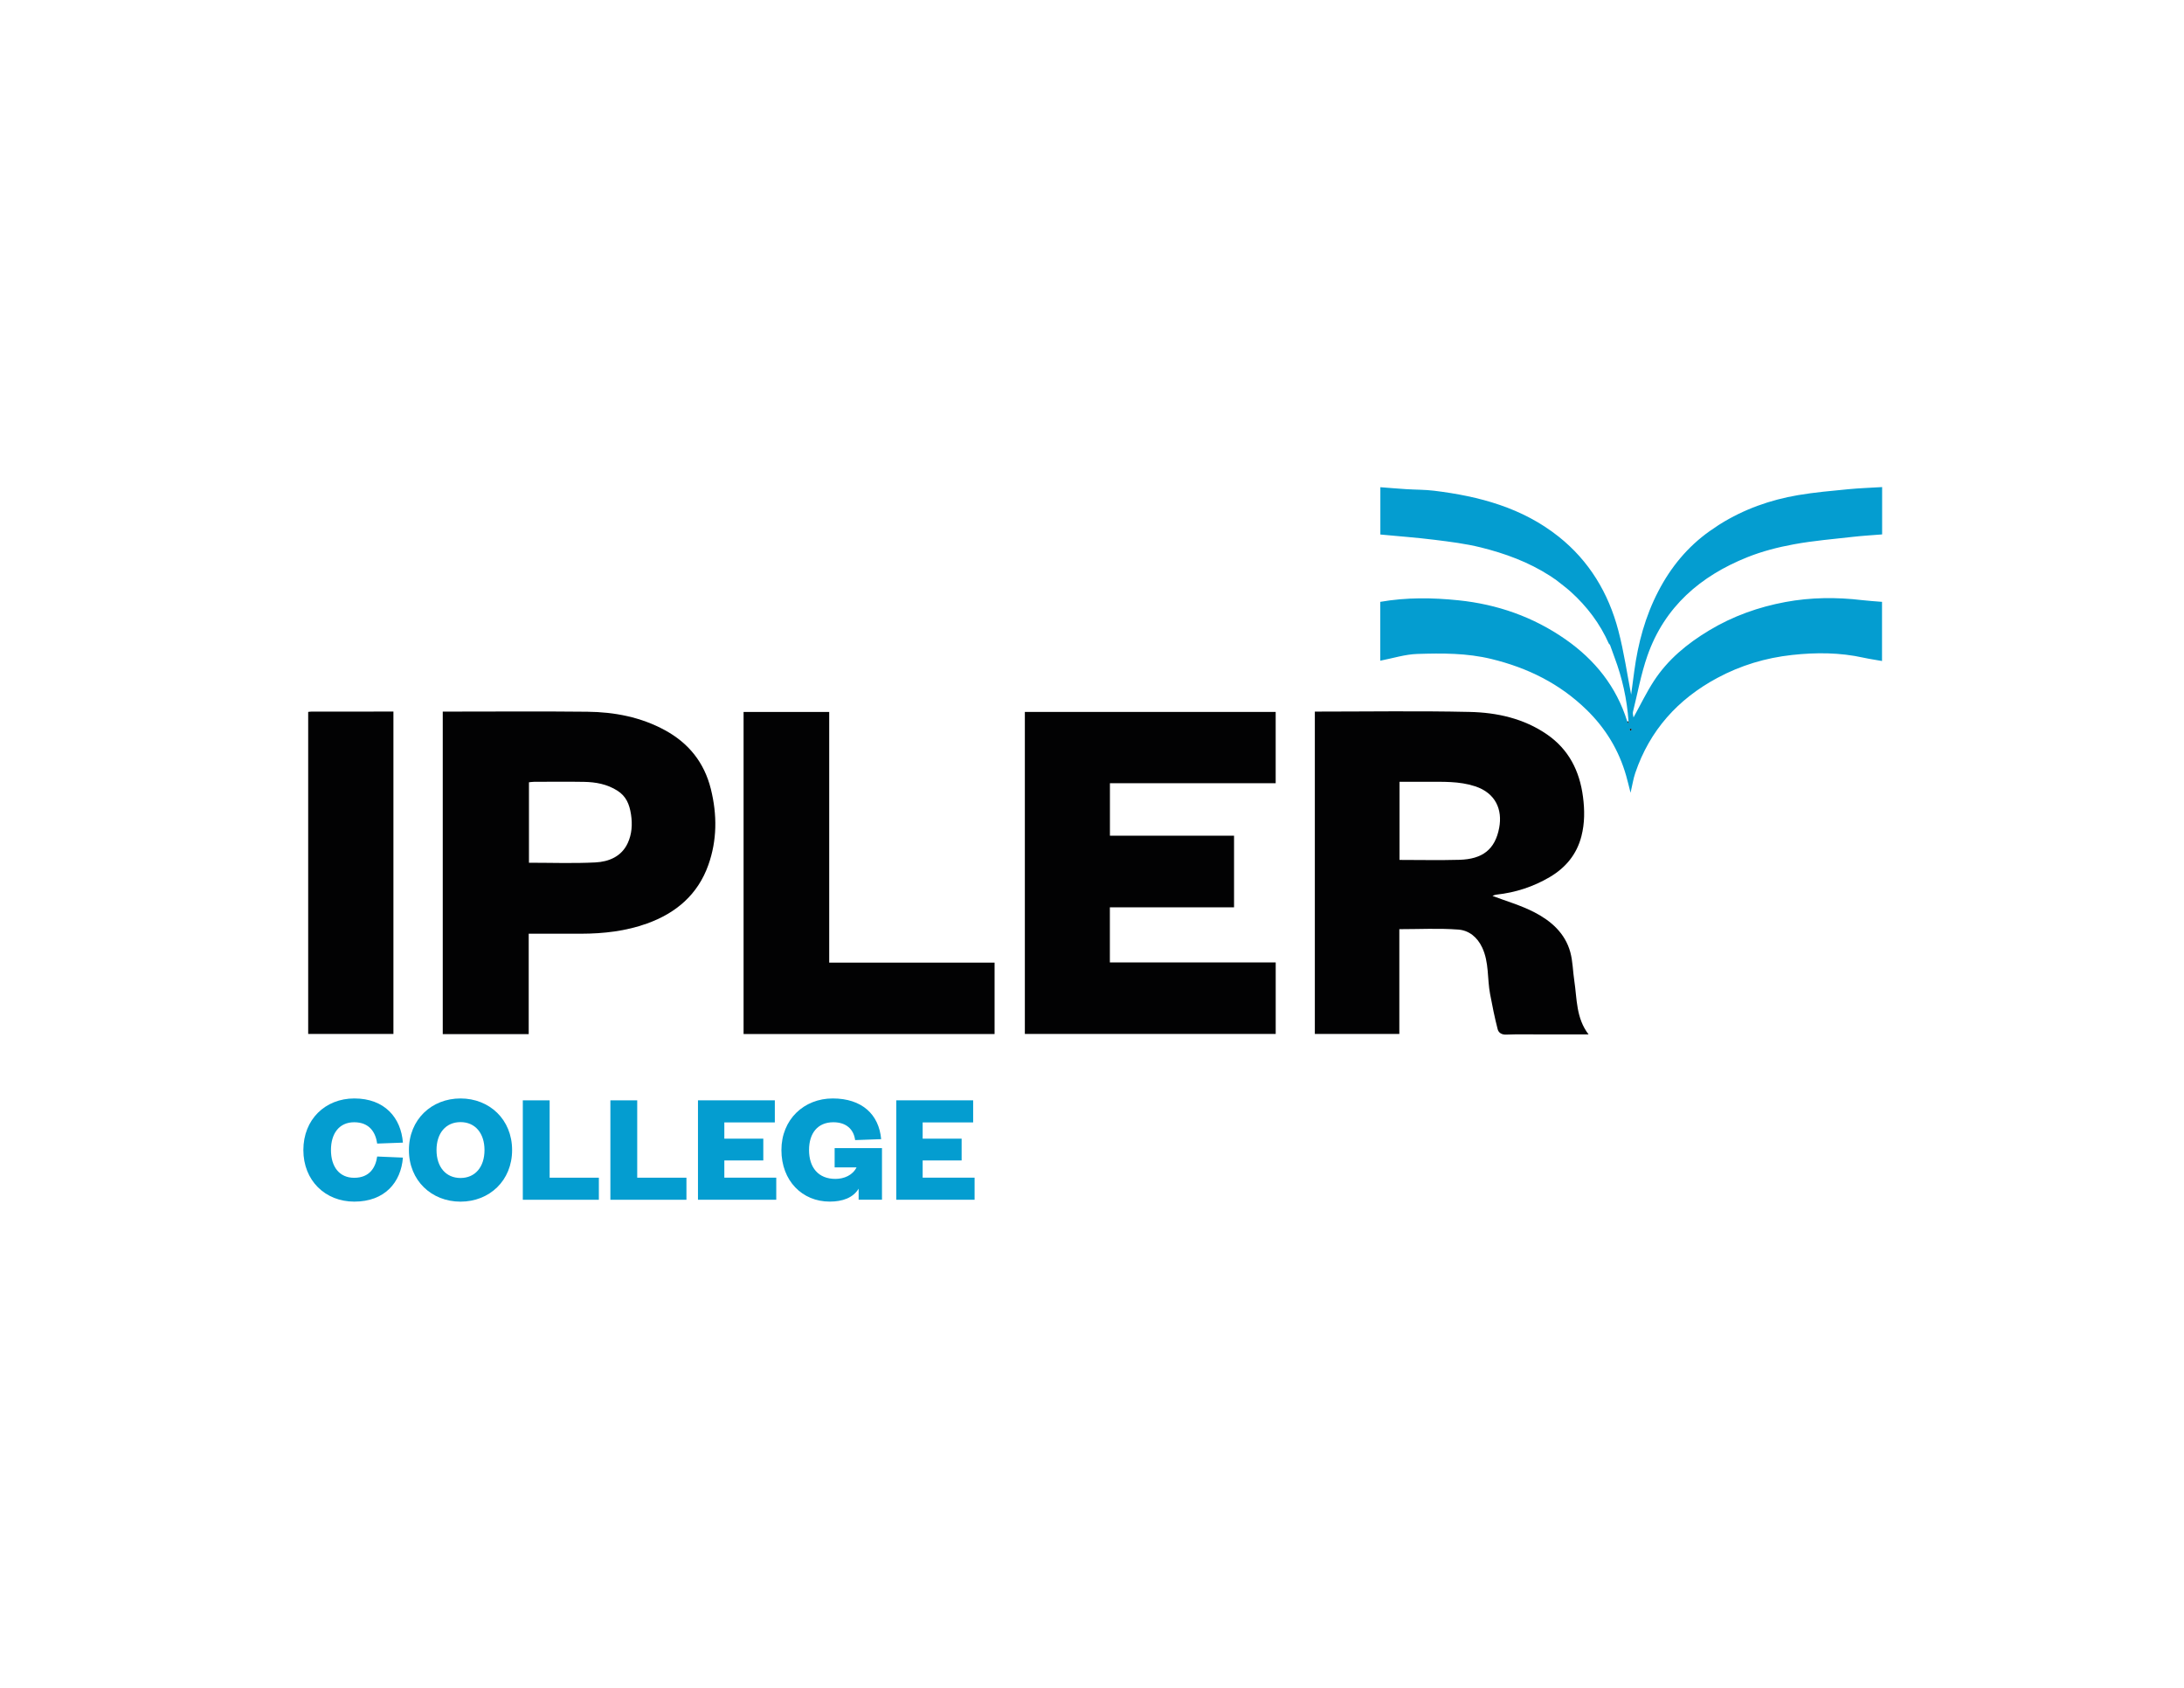 <svg xmlns="http://www.w3.org/2000/svg" xmlns:xlink="http://www.w3.org/1999/xlink" x="0px" y="0px" viewBox="0 0 792 612" style="enable-background:new 0 0 792 612;" xml:space="preserve"><style type="text/css">	.st0{display:none;}	.st1{display:inline;fill:#020203;}	.st2{display:inline;fill:#9DC539;}	.st3{display:inline;fill:#020303;}	.st4{display:inline;}	.st5{fill:#9DC539;}	.st6{display:inline;fill:#F59B1B;}	.st7{fill:#F59B1B;}	.st8{fill:#020203;}	.st9{fill:#049DD0;}	.st10{fill:#020303;}</style><g id="Capa_1" class="st0">	<path class="st1" d="M476.67,258.01c18.88,0,37.52-0.3,56.13,0.12c9.91,0.22,19.64,2.35,28.08,8.18  c7.84,5.42,11.79,13.17,13.02,22.59c0.63,4.83,0.65,9.53-0.56,14.26c-1.7,6.67-5.79,11.51-11.54,14.88  c-5.93,3.48-12.37,5.59-19.22,6.33c-0.72,0.08-1.41,0.45-1.5,0.47c4.78,1.83,10.26,3.38,15.22,5.95c5.97,3.09,11.11,7.53,13,14.45  c0.91,3.33,0.92,6.91,1.45,10.36c1,6.56,0.59,13.49,5.18,19.47h-16.42c-4.49,0-8.98-0.12-13.45,0.06c-1.68,0.07-2.77-0.7-3.09-1.94  c-1.08-4.21-1.95-8.49-2.75-12.77c-1.06-5.6-0.33-11.46-2.87-16.87c-1.81-3.85-4.88-6.22-8.63-6.5  c-7.06-0.53-14.18-0.15-21.41-0.15v38h-30.64V258.01z M507.38,311.8c7.42,0,14.57,0.16,21.71-0.04  c8.37-0.24,12.97-3.73,14.44-11.65c1.21-6.51-1.25-12.56-8.75-15.01c-5.8-1.9-11.74-1.61-17.67-1.62c-3.24-0.01-6.47,0-9.73,0  V311.8z"></path>	<polygon class="st1" points="371.5,258.14 462.46,258.14 462.46,283.98 402.35,283.98 402.35,303.02 447.37,303.02 447.37,328.98   402.33,328.98 402.33,348.97 462.47,348.97 462.47,374.9 371.5,374.9  "></polygon>	<path class="st1" d="M191.59,374.96h-31.18V258.02h2.77c16.56,0,33.12-0.13,49.68,0.05c9.82,0.11,19.39,1.93,28.13,6.7  c8.54,4.65,14.24,11.64,16.65,21.34c2.31,9.32,2.27,18.57-0.92,27.53c-3.8,10.7-11.7,17.44-22.2,21.21  c-7.73,2.78-15.75,3.69-23.9,3.71c-6.28,0.01-12.55,0-19.04,0V374.96z M191.67,312.82c8.23,0,16.17,0.29,24.07-0.11  c4.88-0.24,9.51-2.13,11.76-7.03c1.48-3.22,1.74-6.73,1.17-10.42c-0.57-3.66-1.77-6.57-4.93-8.57c-3.71-2.36-7.84-3.12-12.1-3.19  c-6.04-0.11-12.07-0.03-18.11-0.02c-0.65,0-1.29,0.12-1.86,0.17V312.82z"></path>	<path class="st2" d="M583.28,233.35c-3.23-7.31-7.96-13.51-13.84-18.81c-1.72-1.56-3.62-2.92-5.44-4.37  c-0.19-0.12-0.38-0.25-0.57-0.37c-0.33-0.23-0.65-0.45-0.98-0.68c-0.19-0.12-0.38-0.25-0.57-0.37  c-7.72-4.96-16.23-8.08-25.02-10.26c-5.49-1.36-11.16-2.06-16.78-2.77c-6.47-0.81-12.98-1.28-19.65-1.92v-17.15  c3.07,0.23,6.17,0.5,9.29,0.7c3.42,0.22,6.86,0.16,10.25,0.58c16.3,2,31.9,6.13,45.11,16.63c11.06,8.79,18.06,20.42,21.64,34.01  c2.09,7.93,3.25,16.11,4.65,23.27c0.29-2.16,0.71-5.33,1.14-8.51c1.36-10.13,3.98-19.85,8.72-28.96  c4.55-8.76,10.62-16.13,18.64-21.82c0.2-0.13,0.39-0.26,0.59-0.39c0.32-0.22,0.65-0.44,0.97-0.66c0.19-0.13,0.39-0.26,0.58-0.39  c0.33-0.23,0.67-0.46,1-0.69c0.18-0.11,0.37-0.23,0.55-0.35c8.74-5.46,18.27-8.84,28.34-10.55c6.01-1.02,12.1-1.55,18.17-2.14  c4.05-0.4,8.13-0.52,12.32-0.78v17.16c-3.54,0.29-7.02,0.48-10.47,0.87c-7.2,0.82-14.45,1.41-21.57,2.72  c-5.71,1.05-11.46,2.52-16.85,4.68c-16.94,6.78-30.02,17.93-36.25,35.76c-2.3,6.59-3.56,13.56-5.24,20.37  c-0.14,0.56,0.12,1.22,0.21,1.97c2.53-4.58,4.68-9.07,7.38-13.21c5.09-7.82,12.09-13.56,20.03-18.34  c8.64-5.21,17.96-8.5,27.69-10.31c9.15-1.7,18.5-1.79,27.8-0.68c2.35,0.28,4.72,0.41,7.22,0.62v21.45c-2.3-0.41-4.52-0.72-6.7-1.2  c-8.57-1.9-17.2-1.94-25.88-0.99c-9.6,1.04-18.7,3.78-27.21,8.36c-14.23,7.66-24.44,18.93-29.71,34.48  c-0.72,2.14-1.05,4.41-1.69,7.13c-0.59-2.33-1.04-4.22-1.57-6.09c-2.64-9.32-7.47-17.27-14.39-24.01  c-9.77-9.51-21.35-15.21-34.5-18.41c-8.94-2.18-17.89-2.11-26.87-1.83c-4.46,0.14-8.87,1.57-13.43,2.45v-21.34  c9.44-1.65,18.9-1.54,28.35-0.56c14.08,1.45,27.12,6,38.81,14.15c10.65,7.43,18.44,17.1,22.38,29.72c0.18,0.29,0.37,0.58,0.55,0.87  c-0.02-0.29-0.05-0.58-0.07-0.87c-0.54-7.99-2.27-15.7-5.08-23.18c-0.56-1.5-1.09-3.01-1.63-4.51L583.28,233.35z M591.2,264.23  c-0.15,0.08-0.3,0.15-0.45,0.22c0.15,0.18,0.3,0.36,0.45,0.54c0.15-0.18,0.3-0.36,0.45-0.54  C591.5,264.37,591.35,264.3,591.2,264.23"></path>	<polygon class="st1" points="300.56,349.04 360.53,349.04 360.53,374.93 269.51,374.93 269.51,258.15 300.56,258.15  "></polygon>	<path class="st1" d="M111.63,258.13c0.46-0.04,0.87-0.11,1.28-0.11c9.82-0.01,19.63-0.01,29.62-0.01v116.88h-30.91V258.13z"></path>	<path class="st3" d="M590.4,261.55c0.02,0.29,0.05,0.58,0.07,0.87c-0.18-0.29-0.37-0.58-0.55-0.87  C590.07,261.63,590.24,261.63,590.4,261.55"></path>	<path class="st3" d="M591.2,264.23c0.15,0.08,0.3,0.15,0.45,0.22c-0.15,0.18-0.3,0.36-0.45,0.54c-0.15-0.18-0.3-0.36-0.45-0.54  C590.9,264.37,591.04,264.3,591.2,264.23"></path>	<g class="st4">		<path class="st5" d="M122.51,435.03v-28.04h-12.36v-8.01h34.56v8.01h-12.53v28.04H122.51z"></path>		<path class="st5" d="M177.27,435.03h-28.38v-36.05h27.87v8.01h-18.31v5.89h14.13v7.9h-14.13v6.24h18.83V435.03z"></path>		<path class="st5" d="M209.99,435.03h-28.38v-36.05h27.87v8.01h-18.31v5.89h14.13v7.9h-14.13v6.24h18.83V435.03z"></path>		<path class="st5" d="M237.69,418.95v-19.97h8.93v36.05h-7.78l-15.56-21.34v21.34h-8.93v-36.05h9.27L237.69,418.95z"></path>		<path class="st5" d="M259.43,421.98c0.34,4.52,3.83,6.07,7.84,6.07c3.38,0,5.55-1.2,5.55-3.2c0-2.12-2.12-2.46-4.86-2.98   l-6.58-1.14c-5.89-1.09-10.01-4.41-10.01-10.7c0-7.32,5.72-11.73,14.71-11.73c9.96,0,15.33,4.86,15.51,12.87l-8.93,0.17   c-0.29-3.72-2.98-5.44-6.7-5.44c-3.2,0-5.04,1.26-5.04,3.26c0,1.66,1.37,2.29,3.6,2.69l6.81,1.2c7.55,1.32,10.99,5.26,10.99,11.16   c0,7.67-6.64,11.5-15.05,11.5c-9.79,0-16.77-4.75-16.77-13.45L259.43,421.98z"></path>	</g>	<path class="st1" d="M477.39,258.02c18.88,0,37.52-0.3,56.13,0.12c9.91,0.22,19.64,2.35,28.08,8.18  c7.84,5.42,11.79,13.17,13.02,22.59c0.63,4.83,0.65,9.53-0.56,14.26c-1.7,6.67-5.79,11.51-11.54,14.88  c-5.93,3.48-12.37,5.59-19.22,6.33c-0.72,0.08-1.41,0.44-1.5,0.47c4.78,1.83,10.26,3.38,15.22,5.95c5.97,3.09,11.11,7.53,13,14.45  c0.91,3.33,0.92,6.91,1.45,10.36c1,6.56,0.59,13.49,5.18,19.47h-16.42c-4.49,0-8.98-0.12-13.45,0.06c-1.68,0.07-2.77-0.7-3.09-1.94  c-1.08-4.21-1.95-8.49-2.75-12.77c-1.06-5.6-0.33-11.46-2.87-16.87c-1.81-3.85-4.88-6.22-8.63-6.5  c-7.06-0.53-14.18-0.15-21.41-0.15v38h-30.64V258.02z M508.09,311.8c7.42,0,14.57,0.16,21.71-0.04  c8.37-0.24,12.97-3.73,14.44-11.65c1.21-6.51-1.25-12.55-8.75-15.01c-5.8-1.9-11.74-1.61-17.67-1.62c-3.24-0.01-6.47,0-9.73,0  V311.8z"></path>	<polygon class="st1" points="372.21,258.14 463.17,258.14 463.17,283.99 403.06,283.99 403.06,303.02 448.08,303.02 448.08,328.99   403.04,328.99 403.04,348.97 463.19,348.97 463.19,374.9 372.21,374.9  "></polygon>	<path class="st1" d="M192.3,374.96h-31.18V258.02h2.77c16.56,0,33.12-0.13,49.68,0.05c9.82,0.11,19.39,1.93,28.13,6.7  c8.54,4.65,14.24,11.64,16.65,21.34c2.31,9.32,2.27,18.57-0.92,27.53c-3.8,10.71-11.7,17.44-22.2,21.21  c-7.73,2.78-15.75,3.69-23.9,3.71c-6.28,0.01-12.55,0-19.04,0V374.96z M192.38,312.82c8.23,0,16.17,0.29,24.07-0.11  c4.88-0.24,9.51-2.13,11.76-7.03c1.48-3.22,1.74-6.73,1.17-10.42c-0.57-3.66-1.77-6.57-4.93-8.57c-3.71-2.36-7.84-3.12-12.1-3.19  c-6.04-0.11-12.07-0.03-18.11-0.02c-0.65,0-1.29,0.12-1.86,0.17V312.82z"></path>	<path class="st6" d="M583.99,233.36c-3.23-7.31-7.96-13.51-13.84-18.82c-1.72-1.55-3.62-2.92-5.44-4.37  c-0.19-0.12-0.38-0.25-0.57-0.37c-0.33-0.23-0.65-0.45-0.98-0.68l-0.57-0.37c-7.72-4.96-16.23-8.08-25.02-10.26  c-5.49-1.36-11.16-2.06-16.78-2.76c-6.47-0.81-12.98-1.28-19.65-1.92v-17.15c3.07,0.23,6.17,0.5,9.29,0.7  c3.42,0.22,6.86,0.16,10.25,0.58c16.3,2,31.9,6.13,45.11,16.63c11.06,8.79,18.06,20.42,21.64,34.01  c2.09,7.93,3.25,16.11,4.65,23.27c0.29-2.16,0.71-5.33,1.14-8.51c1.36-10.13,3.98-19.85,8.72-28.96  c4.55-8.76,10.62-16.13,18.64-21.82c0.2-0.13,0.39-0.26,0.59-0.39c0.32-0.22,0.65-0.44,0.97-0.66c0.19-0.13,0.39-0.26,0.58-0.39  c0.33-0.23,0.67-0.46,1-0.69l0.55-0.35c8.74-5.46,18.27-8.84,28.34-10.55c6.01-1.02,12.1-1.55,18.17-2.14  c4.05-0.4,8.13-0.52,12.32-0.78v17.16c-3.54,0.29-7.02,0.48-10.47,0.87c-7.2,0.82-14.45,1.41-21.57,2.72  c-5.71,1.05-11.46,2.52-16.85,4.68c-16.94,6.78-30.02,17.93-36.25,35.76c-2.3,6.59-3.56,13.56-5.24,20.37  c-0.14,0.56,0.12,1.22,0.21,1.97c2.53-4.58,4.68-9.07,7.38-13.21c5.09-7.82,12.09-13.56,20.03-18.34  c8.64-5.21,17.96-8.5,27.69-10.31c9.15-1.7,18.5-1.79,27.8-0.68c2.35,0.28,4.72,0.41,7.22,0.62v21.45c-2.3-0.41-4.52-0.72-6.7-1.2  c-8.57-1.9-17.2-1.94-25.88-0.99c-9.6,1.04-18.7,3.78-27.21,8.36c-14.23,7.66-24.44,18.93-29.71,34.48  c-0.72,2.14-1.05,4.41-1.69,7.13c-0.59-2.33-1.04-4.22-1.57-6.09c-2.64-9.32-7.47-17.27-14.39-24.01  c-9.77-9.51-21.35-15.21-34.5-18.41c-8.94-2.18-17.89-2.11-26.87-1.83c-4.46,0.14-8.87,1.57-13.43,2.45v-21.34  c9.44-1.65,18.9-1.54,28.35-0.56c14.08,1.45,27.12,6,38.81,14.15c10.65,7.43,18.44,17.1,22.38,29.72c0.18,0.29,0.37,0.58,0.55,0.87  c-0.02-0.29-0.05-0.58-0.07-0.87c-0.54-7.99-2.27-15.7-5.08-23.18c-0.56-1.5-1.09-3.01-1.63-4.51  C584.27,233.69,584.13,233.52,583.99,233.36 M591.91,264.23c-0.15,0.08-0.3,0.15-0.45,0.22c0.15,0.18,0.3,0.36,0.45,0.54l0.45-0.54  C592.21,264.38,592.06,264.3,591.91,264.23"></path>	<polygon class="st1" points="301.27,349.04 361.25,349.04 361.25,374.93 270.22,374.93 270.22,258.15 301.27,258.15  "></polygon>	<path class="st1" d="M112.34,258.13c0.46-0.04,0.87-0.11,1.28-0.11c9.82-0.01,19.63-0.01,29.62-0.01V374.9h-30.91V258.13z"></path>	<path class="st3" d="M591.11,261.55c0.02,0.29,0.05,0.58,0.07,0.87c-0.18-0.29-0.37-0.58-0.55-0.87  C590.79,261.63,590.95,261.64,591.11,261.55"></path>	<path class="st3" d="M591.91,264.23c0.15,0.08,0.3,0.15,0.45,0.22l-0.45,0.54c-0.15-0.18-0.3-0.36-0.45-0.54  C591.61,264.37,591.76,264.3,591.91,264.23"></path>	<g class="st4">		<path class="st7" d="M134.67,398.98l14.36,36.05h-10.36l-2.69-6.98h-14.08l-2.69,6.98h-9.79l14.36-36.05H134.67z M124.71,420.78   h8.47l-4.12-10.64h-0.23L124.71,420.78z"></path>		<path class="st7" d="M151.77,398.98h14.25c11.96,0,19.34,6.75,19.34,18.02s-7.38,18.02-19.34,18.02h-14.25V398.98z M165.33,427.36   c6.29,0,10.01-3.78,10.01-10.41c0-6.52-3.72-10.3-10.01-10.3h-3.83v20.71H165.33z"></path>		<path class="st7" d="M198.64,435.02l-13.85-36.05h10.19l8.93,23.98h0.23l8.93-23.98h9.67l-13.85,36.05H198.64z"></path>		<path class="st7" d="M244.58,398.98l14.36,36.05h-10.36l-2.69-6.98h-14.08l-2.69,6.98h-9.79l14.36-36.05H244.58z M234.63,420.78   h8.47l-4.12-10.64h-0.23L234.63,420.78z"></path>		<path class="st7" d="M285.03,418.94v-19.97h8.93v36.05h-7.78l-15.56-21.34v21.34h-8.93v-36.05h9.27L285.03,418.94z"></path>		<path class="st7" d="M316.33,398.29c11.04,0,16.94,7.04,17.62,16.02l-9.33,0.34c-0.57-4.01-2.75-7.73-8.35-7.73   c-5.32,0-8.41,3.95-8.41,10.07c0,6.12,3.09,10.07,8.41,10.07c5.61,0,7.78-3.72,8.35-7.72l9.33,0.4   c-0.69,8.98-6.58,15.96-17.62,15.96c-10.53,0-18.48-7.61-18.48-18.71S305.8,398.29,316.33,398.29z"></path>		<path class="st7" d="M366.11,435.02h-28.38v-36.05h27.87v8.01h-18.31v5.89h14.13v7.9h-14.13v6.24h18.83V435.02z"></path>	</g>	<path class="st3" d="M583.99,423.49c0.14,0.17,0.28,0.33,0.41,0.5C584.27,423.82,584.13,423.65,583.99,423.49"></path></g><g id="Capa_2" class="st0">	<path class="st1" d="M477.39,258.02c18.88,0,37.52-0.3,56.13,0.12c9.91,0.22,19.64,2.35,28.08,8.18  c7.84,5.42,11.79,13.17,13.02,22.59c0.63,4.83,0.65,9.53-0.56,14.26c-1.7,6.67-5.79,11.51-11.54,14.88  c-5.93,3.48-12.37,5.59-19.22,6.33c-0.72,0.08-1.41,0.44-1.5,0.47c4.78,1.83,10.26,3.38,15.22,5.95c5.97,3.09,11.11,7.53,13,14.45  c0.91,3.33,0.92,6.91,1.45,10.36c1,6.56,0.59,13.49,5.18,19.47h-16.42c-4.49,0-8.98-0.12-13.45,0.06c-1.68,0.07-2.77-0.7-3.09-1.94  c-1.08-4.21-1.95-8.49-2.75-12.77c-1.06-5.6-0.33-11.46-2.87-16.87c-1.81-3.85-4.88-6.22-8.63-6.5  c-7.06-0.53-14.18-0.15-21.41-0.15v38h-30.64V258.02z M508.09,311.8c7.42,0,14.57,0.16,21.71-0.04  c8.37-0.24,12.97-3.73,14.44-11.65c1.21-6.51-1.25-12.55-8.75-15.01c-5.8-1.9-11.74-1.61-17.67-1.62c-3.24-0.01-6.47,0-9.73,0  V311.8z"></path>	<polygon class="st1" points="372.21,258.14 463.17,258.14 463.17,283.99 403.06,283.99 403.06,303.02 448.08,303.02 448.08,328.99   403.04,328.99 403.04,348.97 463.19,348.97 463.19,374.9 372.21,374.9  "></polygon>	<path class="st1" d="M192.3,374.96h-31.18V258.02h2.77c16.56,0,33.12-0.13,49.68,0.05c9.82,0.11,19.39,1.93,28.13,6.7  c8.54,4.65,14.24,11.64,16.65,21.34c2.31,9.32,2.27,18.57-0.92,27.53c-3.8,10.71-11.7,17.44-22.2,21.21  c-7.73,2.78-15.75,3.69-23.9,3.71c-6.28,0.01-12.55,0-19.04,0V374.96z M192.38,312.82c8.23,0,16.17,0.29,24.07-0.11  c4.88-0.24,9.51-2.13,11.76-7.03c1.48-3.22,1.74-6.73,1.17-10.42c-0.57-3.66-1.77-6.57-4.93-8.57c-3.71-2.36-7.84-3.12-12.1-3.19  c-6.04-0.11-12.07-0.03-18.11-0.02c-0.65,0-1.29,0.12-1.86,0.17V312.82z"></path>	<path class="st6" d="M583.99,233.36c-3.23-7.31-7.96-13.51-13.84-18.82c-1.72-1.55-3.62-2.92-5.44-4.37  c-0.19-0.12-0.38-0.25-0.57-0.37c-0.33-0.23-0.65-0.45-0.98-0.68l-0.57-0.37c-7.72-4.96-16.23-8.08-25.02-10.26  c-5.49-1.36-11.16-2.06-16.78-2.76c-6.47-0.81-12.98-1.28-19.65-1.92v-17.15c3.07,0.23,6.17,0.5,9.29,0.7  c3.42,0.22,6.86,0.16,10.25,0.58c16.3,2,31.9,6.13,45.11,16.63c11.06,8.79,18.06,20.42,21.64,34.01  c2.09,7.93,3.25,16.11,4.65,23.27c0.29-2.16,0.71-5.33,1.14-8.51c1.36-10.13,3.98-19.85,8.72-28.96  c4.55-8.76,10.62-16.13,18.64-21.82c0.2-0.13,0.39-0.26,0.59-0.39c0.32-0.22,0.65-0.44,0.97-0.66c0.19-0.13,0.39-0.26,0.58-0.39  c0.33-0.23,0.67-0.46,1-0.69l0.55-0.35c8.74-5.46,18.27-8.84,28.34-10.55c6.01-1.02,12.1-1.55,18.17-2.14  c4.05-0.4,8.13-0.52,12.32-0.78v17.16c-3.54,0.29-7.02,0.48-10.47,0.87c-7.2,0.82-14.45,1.41-21.57,2.72  c-5.71,1.05-11.46,2.52-16.85,4.68c-16.94,6.78-30.02,17.93-36.25,35.76c-2.3,6.59-3.56,13.56-5.24,20.37  c-0.14,0.56,0.12,1.22,0.21,1.97c2.53-4.58,4.68-9.07,7.38-13.21c5.09-7.82,12.09-13.56,20.03-18.34  c8.64-5.21,17.96-8.5,27.69-10.31c9.15-1.7,18.5-1.79,27.8-0.68c2.35,0.28,4.72,0.41,7.22,0.62v21.45c-2.3-0.41-4.52-0.72-6.7-1.2  c-8.57-1.9-17.2-1.94-25.88-0.99c-9.6,1.04-18.7,3.78-27.21,8.36c-14.23,7.66-24.44,18.93-29.71,34.48  c-0.72,2.14-1.05,4.41-1.69,7.13c-0.59-2.33-1.04-4.22-1.57-6.09c-2.64-9.32-7.47-17.27-14.39-24.01  c-9.77-9.51-21.35-15.21-34.5-18.41c-8.94-2.18-17.89-2.11-26.87-1.83c-4.46,0.14-8.87,1.57-13.43,2.45v-21.34  c9.44-1.65,18.9-1.54,28.35-0.56c14.08,1.45,27.12,6,38.81,14.15c10.65,7.43,18.44,17.1,22.38,29.72c0.18,0.29,0.37,0.58,0.55,0.87  c-0.02-0.29-0.05-0.58-0.07-0.87c-0.54-7.99-2.27-15.7-5.08-23.18c-0.56-1.5-1.09-3.01-1.63-4.51  C584.27,233.69,584.13,233.52,583.99,233.36 M591.91,264.23c-0.15,0.08-0.3,0.15-0.45,0.22c0.15,0.18,0.3,0.36,0.45,0.54l0.45-0.54  C592.21,264.38,592.06,264.3,591.91,264.23"></path>	<polygon class="st1" points="301.27,349.04 361.25,349.04 361.25,374.93 270.22,374.93 270.22,258.15 301.27,258.15  "></polygon>	<path class="st1" d="M112.34,258.13c0.46-0.04,0.87-0.11,1.28-0.11c9.82-0.01,19.63-0.01,29.62-0.01V374.9h-30.91V258.13z"></path>	<path class="st3" d="M591.11,261.55c0.02,0.29,0.05,0.58,0.07,0.87c-0.18-0.29-0.37-0.58-0.55-0.87  C590.79,261.63,590.95,261.64,591.11,261.55"></path>	<path class="st3" d="M591.91,264.23c0.15,0.08,0.3,0.15,0.45,0.22l-0.45,0.54c-0.15-0.18-0.3-0.36-0.45-0.54  C591.61,264.37,591.76,264.3,591.91,264.23"></path>	<g class="st4">		<path class="st7" d="M134.67,398.98l14.36,36.05h-10.36l-2.69-6.98h-14.08l-2.69,6.98h-9.79l14.36-36.05H134.67z M124.71,420.78   h8.47l-4.12-10.64h-0.23L124.71,420.78z"></path>		<path class="st7" d="M151.77,398.98h14.25c11.96,0,19.34,6.75,19.34,18.02s-7.38,18.02-19.34,18.02h-14.25V398.98z M165.33,427.36   c6.29,0,10.01-3.78,10.01-10.41c0-6.52-3.72-10.3-10.01-10.3h-3.83v20.71H165.33z"></path>		<path class="st7" d="M198.64,435.02l-13.85-36.05h10.19l8.93,23.98h0.23l8.93-23.98h9.67l-13.85,36.05H198.64z"></path>		<path class="st7" d="M244.58,398.98l14.36,36.05h-10.36l-2.69-6.98h-14.08l-2.69,6.98h-9.79l14.36-36.05H244.58z M234.63,420.78   h8.47l-4.12-10.64h-0.23L234.63,420.78z"></path>		<path class="st7" d="M285.03,418.94v-19.97h8.93v36.05h-7.78l-15.56-21.34v21.34h-8.93v-36.05h9.27L285.03,418.94z"></path>		<path class="st7" d="M316.33,398.29c11.04,0,16.94,7.04,17.62,16.02l-9.33,0.34c-0.57-4.01-2.75-7.73-8.35-7.73   c-5.32,0-8.41,3.95-8.41,10.07c0,6.12,3.09,10.07,8.41,10.07c5.61,0,7.78-3.72,8.35-7.72l9.33,0.4   c-0.69,8.98-6.58,15.96-17.62,15.96c-10.53,0-18.48-7.61-18.48-18.71S305.8,398.29,316.33,398.29z"></path>		<path class="st7" d="M366.11,435.02h-28.38v-36.05h27.87v8.01h-18.31v5.89h14.13v7.9h-14.13v6.24h18.83V435.02z"></path>	</g>	<path class="st3" d="M583.99,423.49c0.14,0.17,0.28,0.33,0.41,0.5C584.27,423.82,584.13,423.65,583.99,423.49"></path></g><g id="Capa_3">	<path class="st8" d="M476.82,258.02c18.88,0,37.52-0.3,56.13,0.12c9.91,0.22,19.64,2.35,28.08,8.18  c7.84,5.42,11.79,13.17,13.02,22.59c0.63,4.83,0.65,9.53-0.56,14.26c-1.7,6.67-5.79,11.51-11.54,14.88  c-5.93,3.48-12.37,5.59-19.22,6.33c-0.72,0.08-1.41,0.44-1.5,0.47c4.78,1.83,10.26,3.38,15.22,5.95c5.97,3.09,11.11,7.53,13,14.45  c0.91,3.33,0.92,6.91,1.45,10.36c1,6.56,0.59,13.49,5.18,19.47h-16.42c-4.49,0-8.98-0.12-13.46,0.06c-1.67,0.07-2.77-0.7-3.09-1.94  c-1.08-4.21-1.95-8.49-2.75-12.77c-1.06-5.6-0.33-11.46-2.87-16.87c-1.81-3.85-4.88-6.22-8.63-6.5  c-7.06-0.53-14.18-0.15-21.41-0.15v38h-30.64V258.02z M507.52,311.8c7.42,0,14.57,0.16,21.71-0.04  c8.37-0.24,12.97-3.73,14.44-11.65c1.21-6.51-1.25-12.55-8.75-15.01c-5.8-1.9-11.74-1.61-17.67-1.62c-3.24-0.01-6.47,0-9.73,0  V311.8z"></path>	<polygon class="st8" points="371.65,258.14 462.61,258.14 462.61,283.99 402.5,283.99 402.5,303.02 447.51,303.02 447.51,328.99   402.48,328.99 402.48,348.97 462.62,348.97 462.62,374.9 371.65,374.9  "></polygon>	<path class="st8" d="M191.74,374.96h-31.18V258.02h2.77c16.56,0,33.12-0.13,49.68,0.05c9.82,0.11,19.39,1.93,28.13,6.7  c8.54,4.65,14.24,11.64,16.65,21.34c2.31,9.32,2.27,18.57-0.92,27.53c-3.8,10.71-11.7,17.44-22.2,21.21  c-7.73,2.78-15.75,3.69-23.9,3.71c-6.28,0.01-12.55,0-19.04,0V374.96z M191.82,312.82c8.23,0,16.17,0.29,24.07-0.11  c4.88-0.24,9.51-2.13,11.76-7.03c1.48-3.22,1.74-6.73,1.17-10.42c-0.57-3.66-1.77-6.57-4.93-8.57c-3.71-2.36-7.84-3.12-12.1-3.19  c-6.03-0.11-12.07-0.03-18.11-0.02c-0.65,0-1.29,0.12-1.86,0.17V312.82z"></path>	<path class="st9" d="M583.42,233.36c-3.24-7.31-7.96-13.51-13.84-18.82c-1.72-1.55-3.62-2.92-5.44-4.37l-0.57-0.37  c-0.33-0.23-0.65-0.45-0.98-0.68l-0.57-0.37c-7.72-4.96-16.23-8.08-25.02-10.26c-5.49-1.36-11.16-2.06-16.78-2.76  c-6.47-0.81-12.98-1.28-19.65-1.92v-17.15c3.07,0.23,6.17,0.5,9.29,0.7c3.42,0.22,6.86,0.16,10.25,0.58  c16.3,2,31.9,6.13,45.11,16.63c11.06,8.79,18.06,20.42,21.64,34.01c2.09,7.93,3.25,16.11,4.65,23.27c0.29-2.16,0.71-5.33,1.14-8.51  c1.36-10.13,3.98-19.85,8.72-28.96c4.55-8.76,10.62-16.13,18.64-21.82c0.2-0.13,0.39-0.26,0.59-0.39c0.32-0.22,0.65-0.44,0.97-0.66  c0.2-0.13,0.39-0.26,0.58-0.39c0.33-0.23,0.67-0.46,1-0.69c0.18-0.11,0.37-0.23,0.55-0.35c8.74-5.46,18.27-8.84,28.34-10.55  c6.01-1.02,12.1-1.55,18.17-2.14c4.05-0.4,8.13-0.52,12.32-0.78v17.16c-3.54,0.29-7.02,0.48-10.46,0.87  c-7.2,0.82-14.45,1.41-21.57,2.72c-5.71,1.05-11.46,2.52-16.85,4.68c-16.94,6.78-30.02,17.93-36.25,35.76  c-2.3,6.59-3.55,13.56-5.24,20.37c-0.14,0.56,0.12,1.22,0.21,1.97c2.53-4.58,4.68-9.07,7.38-13.21  c5.09-7.82,12.09-13.56,20.03-18.34c8.64-5.21,17.96-8.5,27.69-10.31c9.15-1.7,18.5-1.79,27.8-0.68c2.35,0.28,4.72,0.41,7.22,0.62  v21.45c-2.3-0.41-4.52-0.72-6.7-1.2c-8.57-1.9-17.2-1.94-25.88-0.99c-9.6,1.04-18.7,3.78-27.21,8.36  c-14.23,7.66-24.44,18.93-29.71,34.48c-0.72,2.14-1.05,4.41-1.69,7.13c-0.6-2.33-1.04-4.22-1.57-6.09  c-2.64-9.32-7.47-17.27-14.39-24.01c-9.77-9.51-21.35-15.21-34.5-18.41c-8.94-2.18-17.89-2.11-26.87-1.83  c-4.45,0.14-8.87,1.57-13.43,2.45v-21.34c9.44-1.65,18.9-1.54,28.35-0.56c14.09,1.45,27.12,6,38.81,14.15  c10.65,7.43,18.44,17.1,22.38,29.72c0.18,0.29,0.37,0.58,0.55,0.87c-0.02-0.29-0.05-0.58-0.07-0.87  c-0.54-7.99-2.27-15.7-5.08-23.18c-0.56-1.5-1.09-3.01-1.63-4.51C583.7,233.69,583.56,233.52,583.42,233.36 M591.34,264.23  c-0.15,0.08-0.3,0.15-0.45,0.22c0.15,0.18,0.3,0.36,0.45,0.54l0.45-0.54C591.64,264.38,591.49,264.3,591.34,264.23"></path>	<polygon class="st8" points="300.7,349.04 360.67,349.04 360.67,374.93 269.65,374.93 269.65,258.15 300.7,258.15  "></polygon>	<path class="st8" d="M111.77,258.13c0.46-0.04,0.87-0.11,1.28-0.11c9.82-0.01,19.63-0.01,29.62-0.01V374.9h-30.91V258.13z"></path>	<path class="st10" d="M590.54,261.55c0.02,0.29,0.05,0.58,0.07,0.87c-0.18-0.29-0.37-0.58-0.55-0.87  C590.22,261.63,590.38,261.64,590.54,261.55"></path>	<path class="st10" d="M623.68,190.1c-0.18,0.12-0.37,0.23-0.55,0.35C623.31,190.33,623.5,190.22,623.68,190.1"></path>	<path class="st10" d="M622.13,191.13c-0.2,0.13-0.39,0.26-0.59,0.39C621.74,191.39,621.93,191.26,622.13,191.13"></path>	<path class="st10" d="M620.57,192.18c-0.2,0.13-0.39,0.26-0.59,0.39C620.18,192.44,620.38,192.31,620.57,192.18"></path>	<path class="st10" d="M562.01,208.76l0.57,0.37C562.4,209.01,562.2,208.88,562.01,208.76"></path>	<path class="st10" d="M563.57,209.81l0.57,0.37C563.95,210.05,563.76,209.93,563.57,209.81"></path>	<path class="st10" d="M583.42,233.36c0.14,0.17,0.28,0.33,0.41,0.5C583.7,233.69,583.56,233.52,583.42,233.36"></path>	<path class="st10" d="M591.34,264.23c0.15,0.08,0.3,0.15,0.45,0.22l-0.45,0.54c-0.15-0.18-0.3-0.36-0.45-0.54  C591.04,264.37,591.19,264.3,591.34,264.23"></path>	<g>		<path class="st9" d="M128.49,398.29c11.04,0,16.94,7.04,17.62,16.02l-9.33,0.34c-0.57-4.01-2.75-7.73-8.35-7.73   c-5.32,0-8.41,3.95-8.41,10.07c0,6.12,3.09,10.07,8.41,10.07c5.61,0,7.78-3.72,8.35-7.72l9.33,0.4   c-0.69,8.98-6.58,15.96-17.62,15.96c-10.53,0-18.48-7.61-18.48-18.71S117.96,398.29,128.49,398.29z"></path>		<path class="st9" d="M167,435.71c-10.47,0-18.71-7.61-18.71-18.71s8.24-18.71,18.71-18.71s18.71,7.61,18.71,18.71   S177.47,435.71,167,435.71z M167,406.87c-5.32,0-8.7,4-8.7,10.13c0,6.12,3.38,10.13,8.7,10.13s8.7-4.01,8.7-10.13   C175.69,410.88,172.32,406.87,167,406.87z"></path>		<path class="st9" d="M199.32,398.98v28.04h17.85v8.01h-27.58v-36.05H199.32z"></path>		<path class="st9" d="M231.08,398.98v28.04h17.85v8.01h-27.58v-36.05H231.08z"></path>		<path class="st9" d="M281.49,435.02h-28.38v-36.05h27.87v8.01h-18.31v5.89h14.13v7.9h-14.13v6.24h18.83V435.02z"></path>		<path class="st9" d="M283.37,417c0-11.1,8.18-18.71,18.6-18.71c10.59,0,16.77,5.78,17.57,14.76l-9.44,0.34   c-0.51-3.95-3.26-6.47-7.9-6.47c-5.66,0-8.81,3.95-8.81,10.07c0,6.29,3.32,10.47,9.56,10.47c3.15,0,6.24-1.32,7.67-4.18h-7.95   v-6.98h17.17v18.71h-8.47v-4.01c-2,3.32-5.84,4.69-10.47,4.69C290.93,435.71,283.37,428.16,283.37,417z"></path>		<path class="st9" d="M353.41,435.02h-28.38v-36.05h27.87v8.01h-18.31v5.89h14.13v7.9h-14.13v6.24h18.83V435.02z"></path>	</g>	<g>	</g>	<g>	</g>	<g>	</g>	<g>	</g>	<g>	</g>	<g>	</g></g></svg>